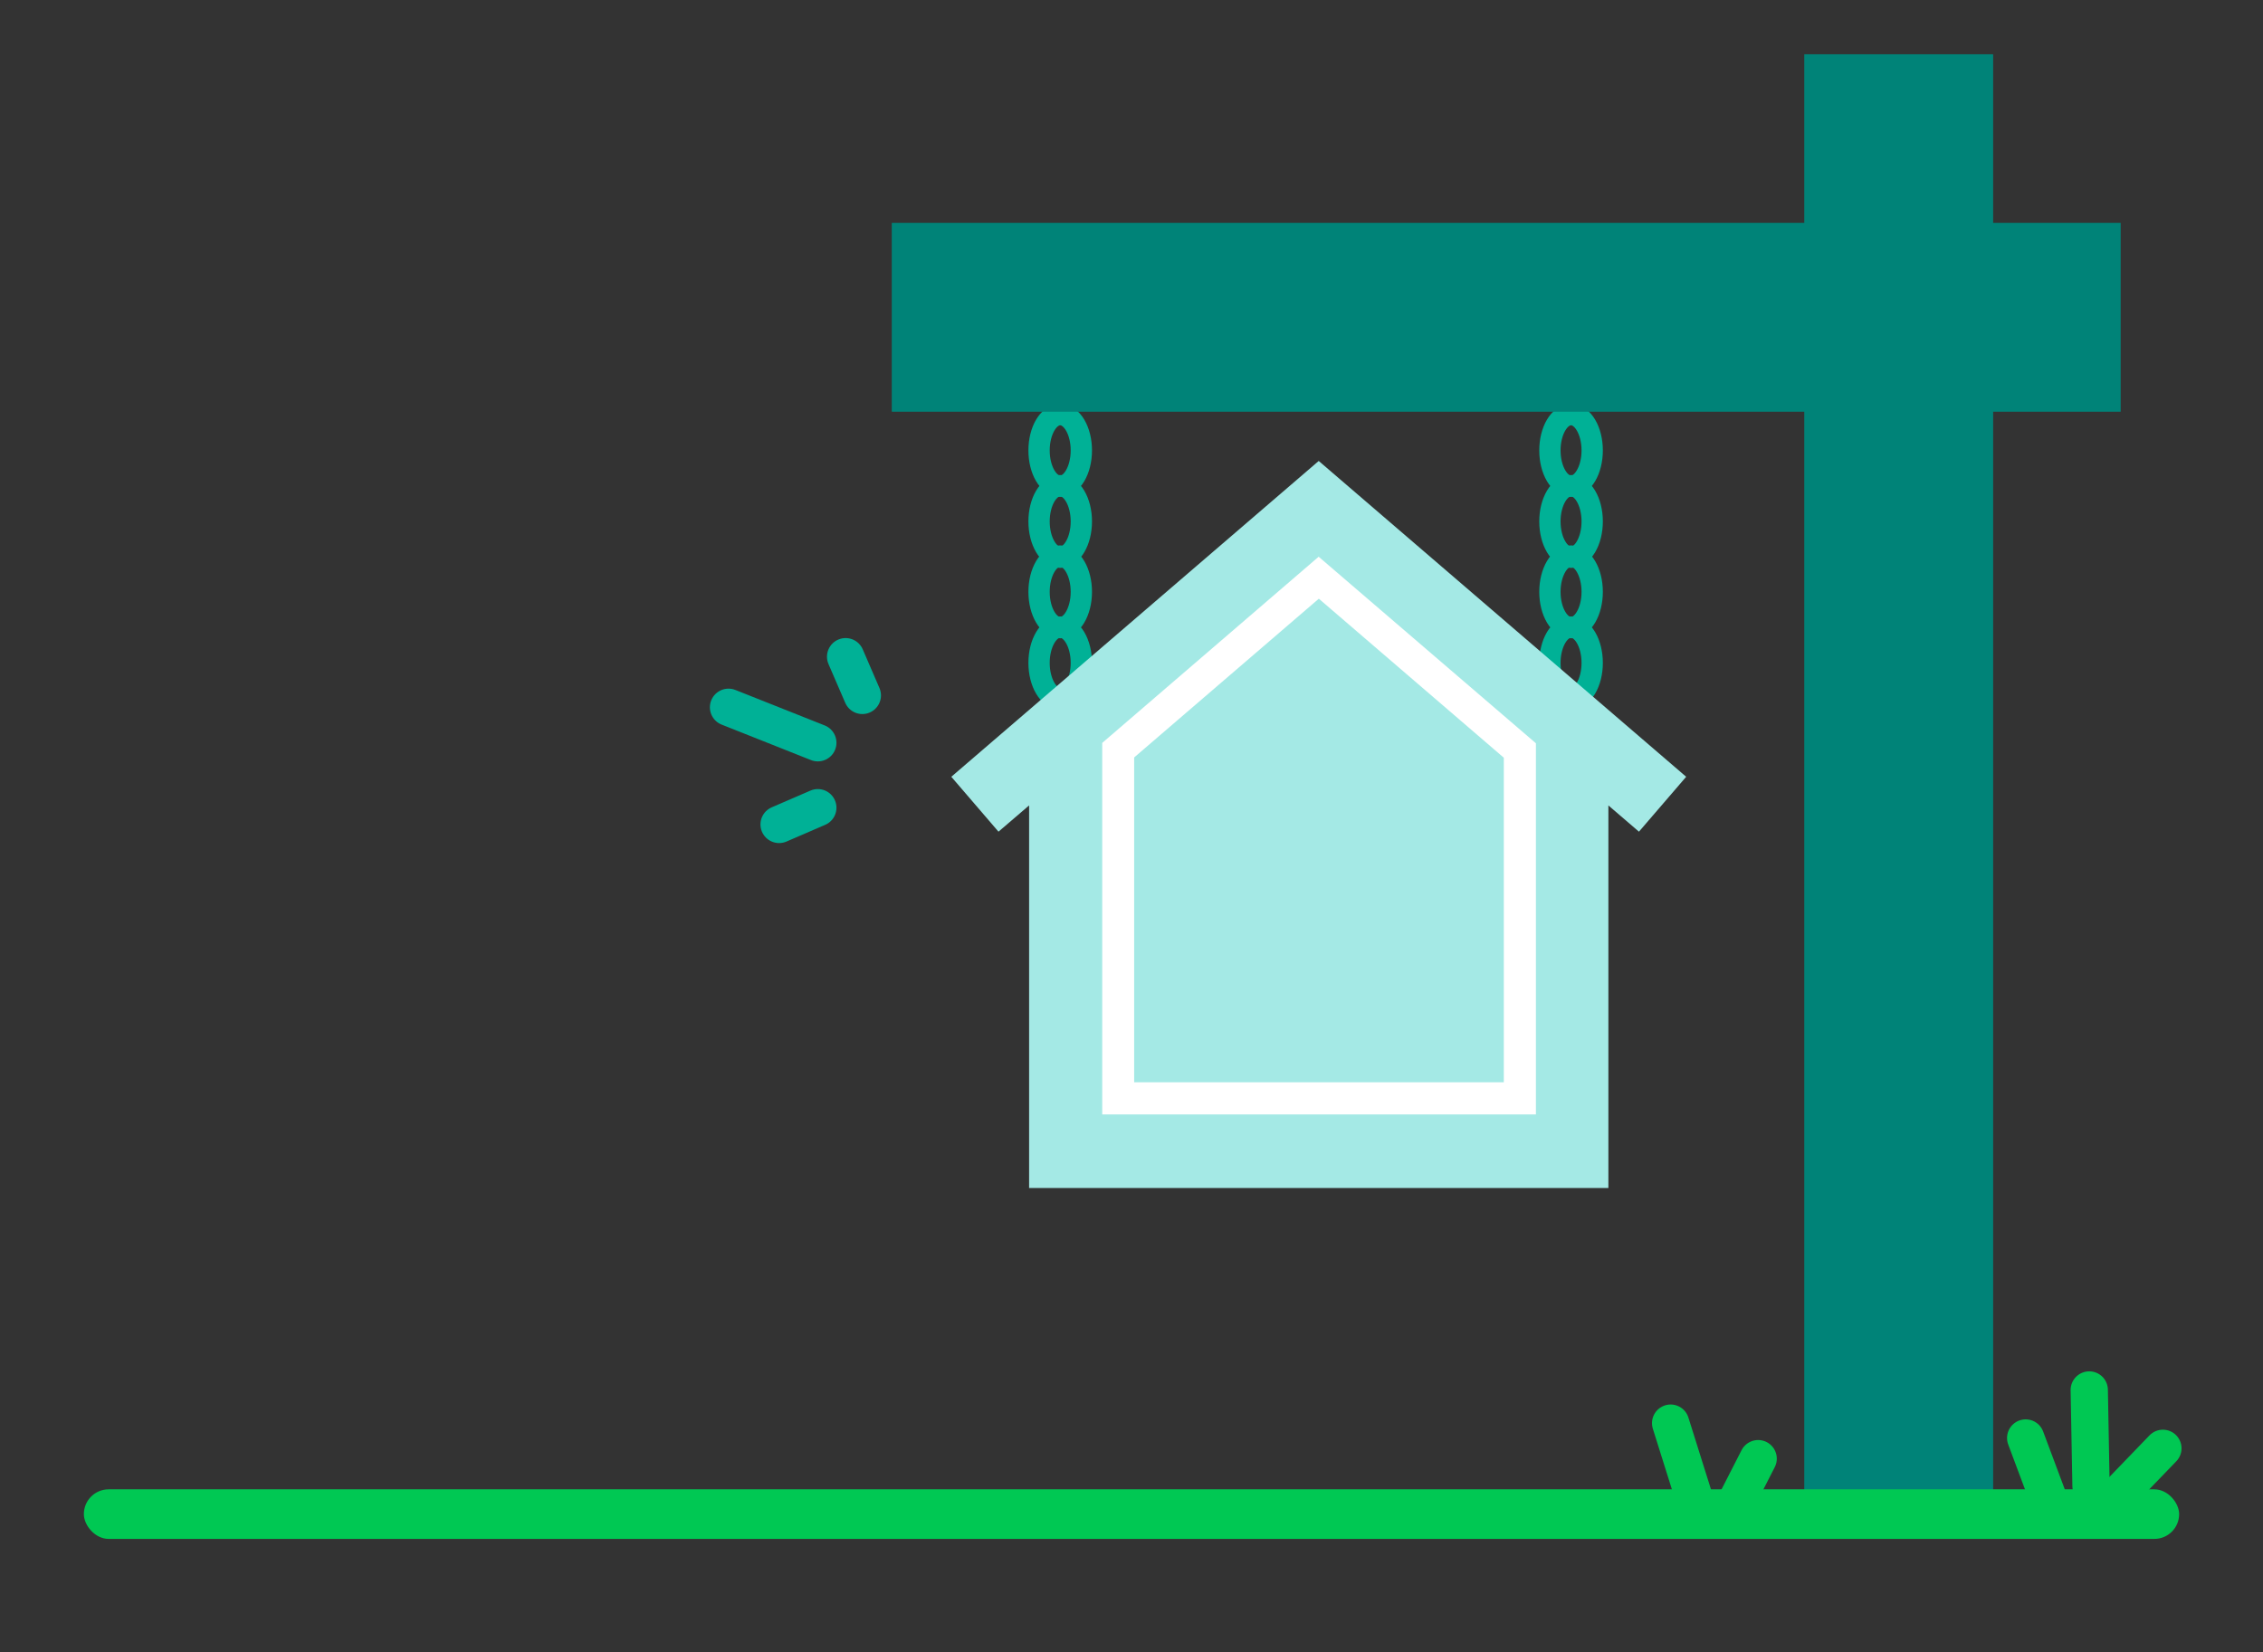 <svg id="Layer_1" data-name="Layer 1" xmlns="http://www.w3.org/2000/svg" viewBox="0 0 425 310.3"><rect x="0" y="0" width="425" height="310.3" fill="#333333" stroke="none"/><defs><style>.cls-1,.cls-6,.cls-7{fill:none;stroke-miterlimit:10;}.cls-1,.cls-7{stroke:#00b196;}.cls-1{stroke-width:4px;}.cls-2{fill:#a4e9e5;}.cls-3{fill:#008378;}.cls-4{fill:#fff;}.cls-5{fill:#00c853;}.cls-6{stroke:#00c853;}.cls-6,.cls-7{stroke-linecap:round;stroke-width:7px;}</style></defs><title>real-estate-listing-icon</title><ellipse class="cls-1" cx="199.11" cy="97.93" rx="3.97" ry="6.72"/><ellipse class="cls-1" cx="199.11" cy="84.59" rx="3.97" ry="6.72"/><ellipse class="cls-1" cx="199.11" cy="124.49" rx="3.97" ry="6.72"/><ellipse class="cls-1" cx="199.11" cy="111.15" rx="3.97" ry="6.72"/><ellipse class="cls-1" cx="295.05" cy="97.93" rx="3.97" ry="6.72"/><ellipse class="cls-1" cx="295.05" cy="84.59" rx="3.97" ry="6.72"/><ellipse class="cls-1" cx="295.05" cy="124.49" rx="3.97" ry="6.72"/><ellipse class="cls-1" cx="295.05" cy="111.15" rx="3.97" ry="6.72"/><polygon class="cls-2" points="178.66 145.88 247.66 86.57 316.67 145.88 307.8 156.19 302.06 151.26 302.06 223.11 193.27 223.11 193.27 151.26 187.52 156.19 178.66 145.88"/><rect class="cls-3" x="338.85" y="10.19" width="35.47" height="274.17" transform="translate(713.17 294.55) rotate(-180)"/><rect class="cls-3" x="265.14" y="-55.8" width="35.47" height="230.79" transform="translate(223.28 342.46) rotate(-90)"/><path class="cls-4" d="M247.66,112.42l34.76,29.88v60.95H213v-61l34.69-29.82m0-7.91-40.69,35v69.77h81.45v-69.7l-40.76-35Z"/><rect class="cls-5" x="15.75" y="279.71" width="393.5" height="9.31" rx="4.65" ry="4.65" transform="translate(425 568.72) rotate(-180)"/><line class="cls-6" x1="330.19" y1="273.94" x2="326.18" y2="281.78"/><line class="cls-6" x1="313.75" y1="267.27" x2="317.92" y2="280.54"/><line class="cls-6" x1="406.2" y1="272" x2="398.12" y2="280.38"/><line class="cls-6" x1="380.43" y1="270.06" x2="384.44" y2="280.78"/><line class="cls-6" x1="392.37" y1="261.04" x2="392.7" y2="279.08"/><line class="cls-7" x1="158.81" y1="123.33" x2="161.95" y2="130.6"/><line class="cls-7" x1="146.32" y1="154.83" x2="153.59" y2="151.69"/><line class="cls-7" x1="136.82" y1="132.83" x2="153.59" y2="139.49"/></svg>